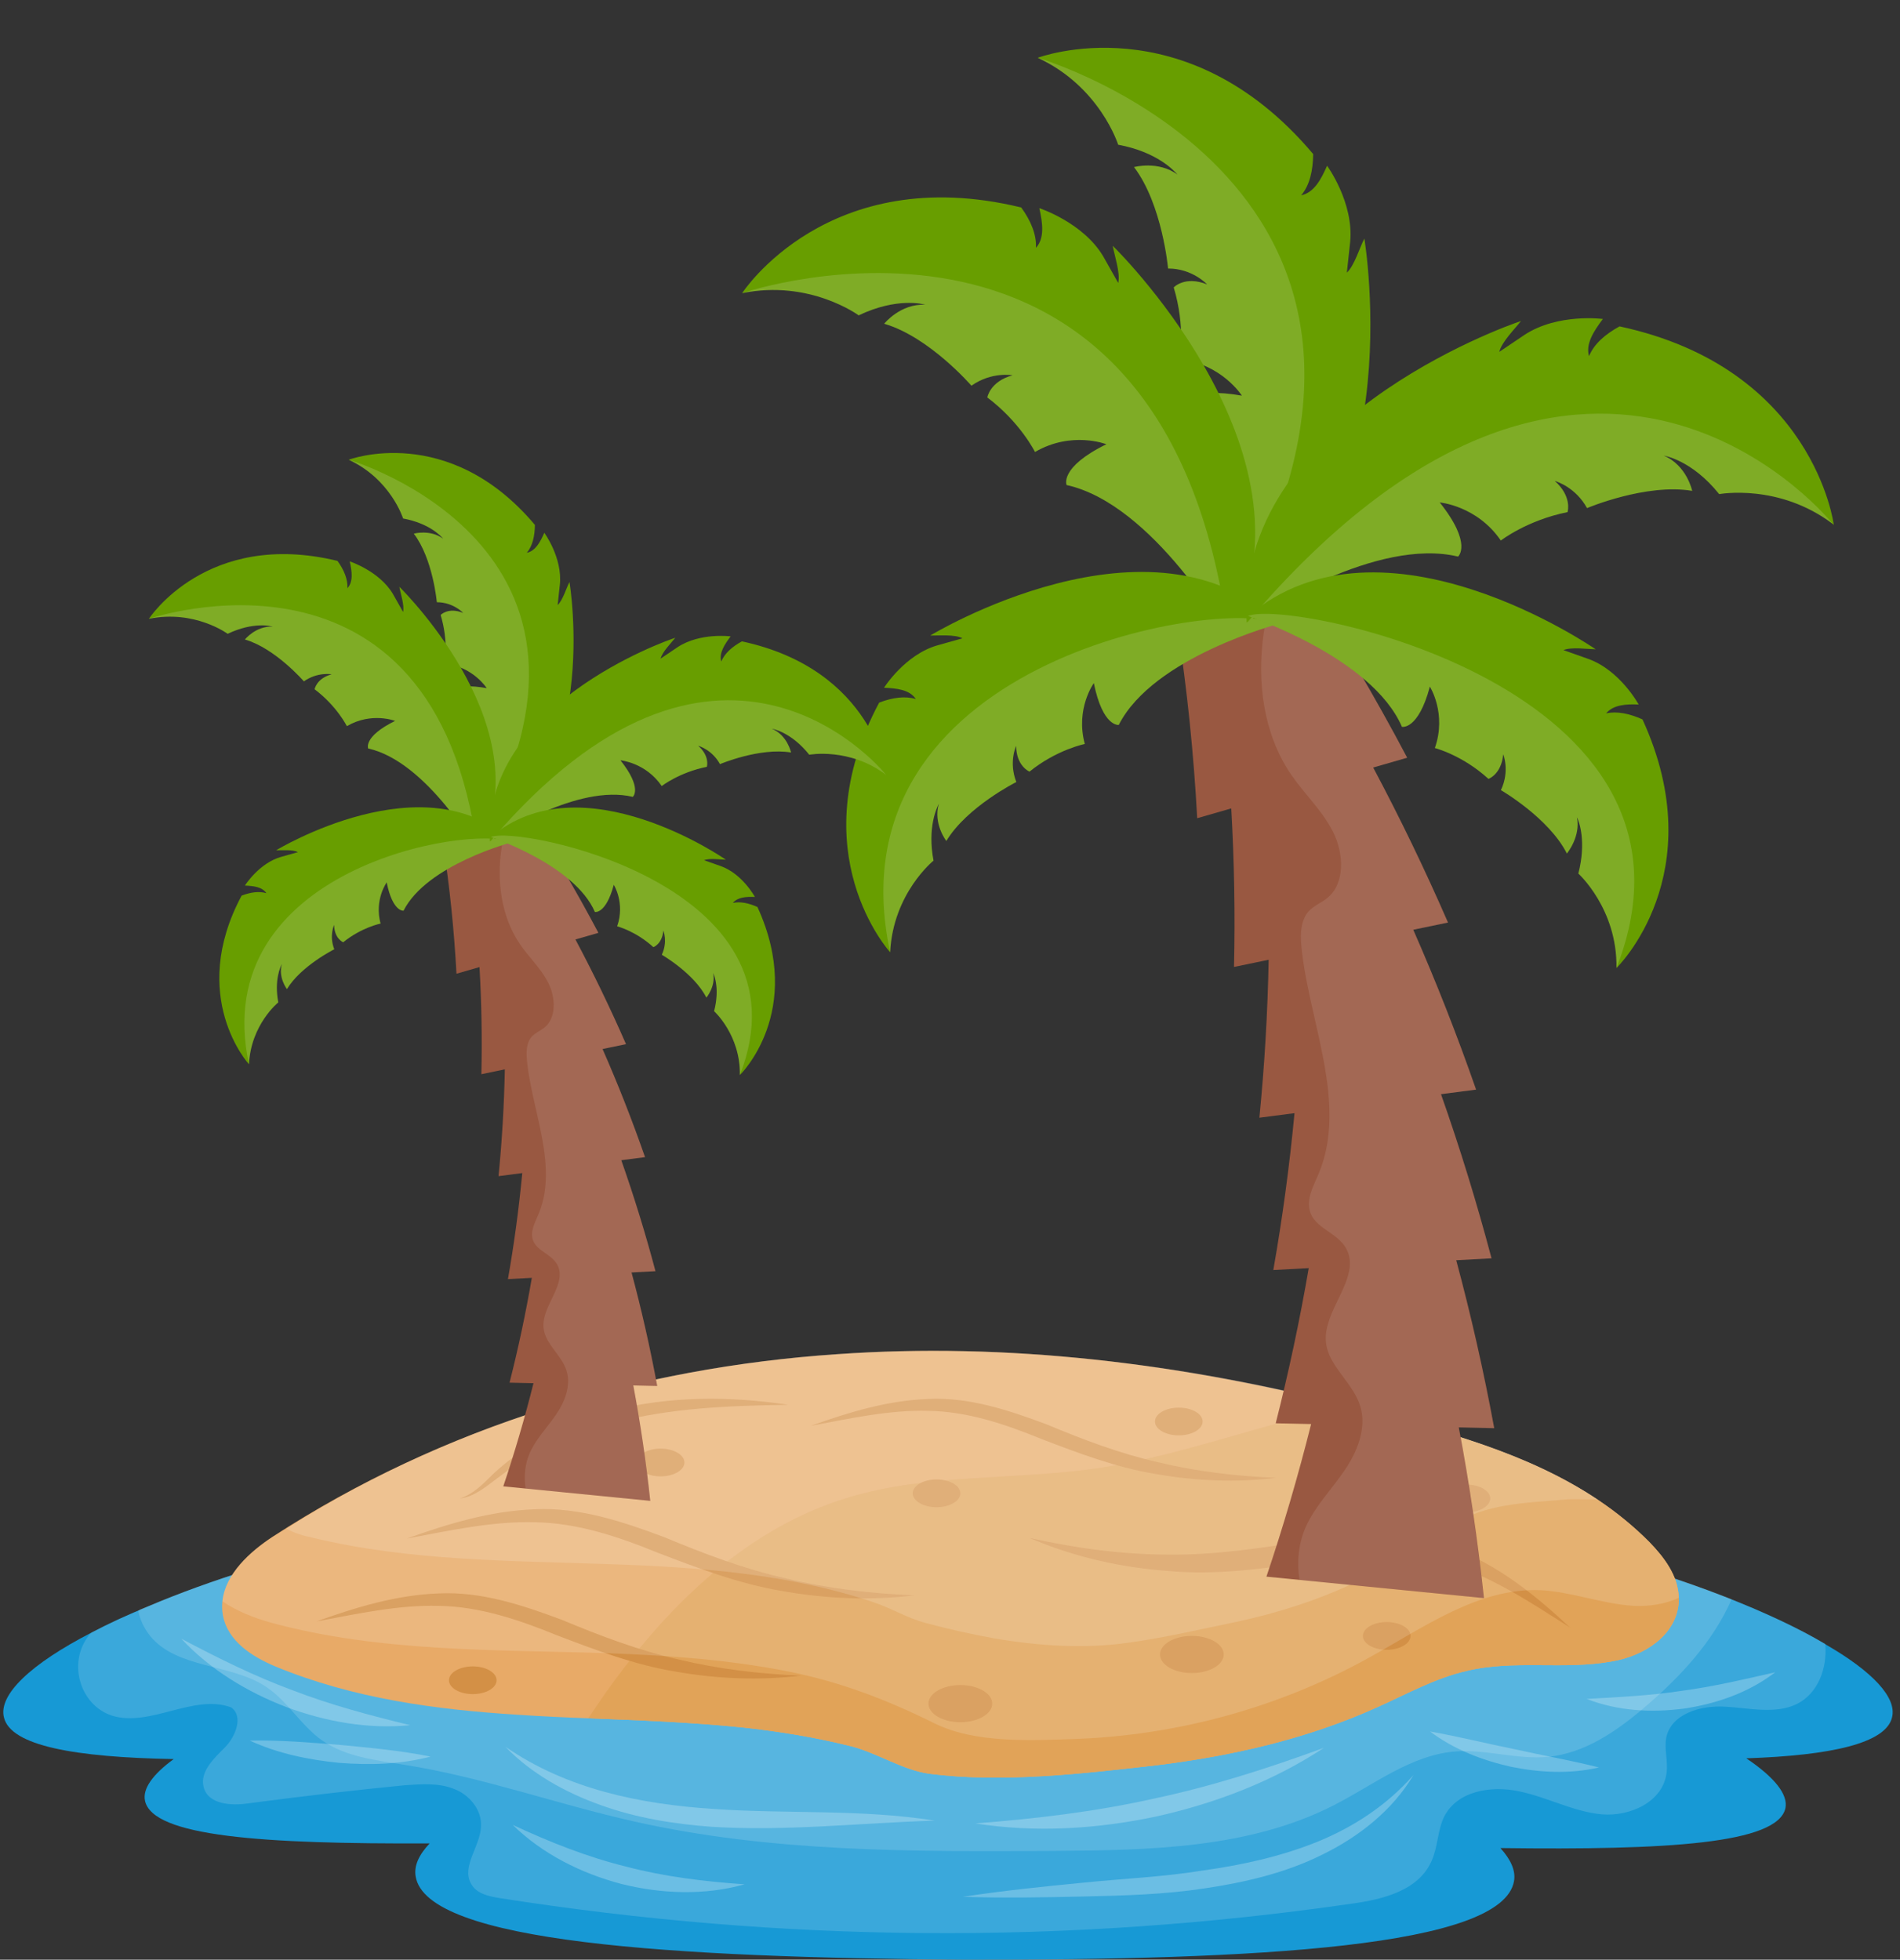 <?xml version="1.0" encoding="UTF-8"?><svg xmlns="http://www.w3.org/2000/svg" xmlns:xlink="http://www.w3.org/1999/xlink" height="49.2" preserveAspectRatio="xMidYMid meet" version="1.0" viewBox="1.2 -0.2 47.7 49.2" width="47.7" zoomAndPan="magnify"><rect x="1.2" y="-0.2" width="47.7" height="49.2" fill="#333333" stroke="none"/><g><g><g id="change1_1"><path d="M48.7,42.917c-0.153,0.649-1.523,0.955-3.659,1.027c0.712,0.478,1.054,0.91,0.982,1.253 c-0.198,0.892-2.965,1.054-7.155,1c0.261,0.288,0.388,0.568,0.342,0.829c-0.288,1.658-6.434,1.983-13.797,1.974 c-7.353-0.054-13.508-0.433-13.778-2.091c-0.045-0.27,0.081-0.541,0.351-0.829c-4.19,0.018-6.957-0.171-7.146-1.072 c-0.063-0.297,0.189-0.658,0.721-1.045c-2.487-0.045-4.091-0.333-4.262-1.045c-0.144-0.568,0.667-1.343,2.208-2.136 c0.424-0.225,0.901-0.442,1.424-0.658c3.037-1.289,7.813-2.478,13.247-2.83c4.542-0.297,9.102-0.297,13.643,0 c6.795,0.433,12.526,2.199,15.193,3.776c0,0,0.009,0,0.009,0.009C48.214,41.764,48.826,42.421,48.7,42.917z" fill="#1799D5"/></g><g id="change2_6"><path d="M47.024,41.079c0.054,0.613-0.189,1.235-0.703,1.496c-0.541,0.27-1.199,0.108-1.811,0.072 c-0.622-0.036-1.352,0.18-1.478,0.775c-0.054,0.288,0.045,0.586,0.009,0.874c-0.081,0.739-0.919,1.117-1.631,1.054 c-0.703-0.063-1.37-0.433-2.073-0.577c-0.703-0.153-1.559-0.009-1.883,0.64c-0.162,0.333-0.153,0.739-0.306,1.09 c-0.324,0.766-1.235,0.982-2.01,1.09c-7.173,1.036-14.247,0.982-21.42-0.144c-0.261-0.045-0.559-0.108-0.694-0.36 c-0.243-0.433,0.234-0.937,0.252-1.433c0.027-0.424-0.306-0.811-0.685-0.946c-0.387-0.153-0.811-0.117-1.226-0.09 c-1.298,0.126-2.595,0.279-3.902,0.451c-0.451,0.072-1.045,0.036-1.153-0.414c-0.09-0.378,0.252-0.703,0.532-0.982 c0.27-0.27,0.478-0.784,0.162-1.009c-0.937-0.351-2.037,0.505-2.992,0.207c-0.802-0.261-1.126-1.325-0.577-2.019 c0.018-0.027,0.036-0.045,0.072-0.072c0.351-0.18,0.739-0.37,1.163-0.541c0.009-0.009,0.027-0.009,0.036-0.018v-0.009 c0.072-0.027,0.153-0.063,0.225-0.09c3.037-1.289,7.813-2.478,13.247-2.83c4.542-0.297,9.102-0.297,13.643,0 c5.209,0.324,9.795,1.442,12.85,2.658c0.712,0.288,1.352,0.577,1.883,0.856c0.162,0.09,0.315,0.171,0.46,0.261 C47.015,41.07,47.024,41.07,47.024,41.079z" fill="#FFF" opacity=".15"/></g><g id="change2_7"><path d="M44.672,39.952c-0.46,1.054-1.289,1.947-2.154,2.685c-0.712,0.613-1.523,1.18-2.46,1.271 c-0.775,0.072-1.559-0.198-2.334-0.135c-1.099,0.09-2.028,0.829-3.01,1.334c-2.145,1.108-4.668,1.144-7.083,1.162 c-3.514,0.018-7.074,0.036-10.507-0.739c-1.937-0.433-3.821-1.117-5.776-1.424c-0.721-0.117-1.469-0.198-2.064-0.613 c-0.523-0.369-0.856-0.973-1.388-1.334c-0.892-0.604-2.244-0.451-2.929-1.289c-0.153-0.198-0.252-0.406-0.297-0.631 c0.009-0.009,0.027-0.009,0.036-0.018v-0.009c0.072-0.027,0.153-0.063,0.225-0.09c3.037-1.289,7.813-2.478,13.247-2.83 c4.542-0.297,9.102-0.297,13.643,0C37.03,37.618,41.617,38.736,44.672,39.952z" fill="#FFF" opacity=".15"/></g><g><g id="change3_1"><path d="M6.783,40.004c-0.01,0.099-0.01,0.217,0.01,0.336c0.119,0.672,0.751,1.057,1.314,1.295 c1.957,0.81,4.032,1.087,6.087,1.215c0.593,0.04,1.186,0.069,1.779,0.089c1.285,0.049,2.559,0.099,3.844,0.227 c0.919,0.099,1.838,0.247,2.747,0.474c0.662,0.168,1.304,0.603,1.976,0.692c1.838,0.237,3.903-0.01,5.722-0.217 c1.897-0.237,3.775-0.662,5.554-1.472c0.721-0.326,1.423-0.712,2.184-0.889c1.206-0.296,2.461-0.02,3.686-0.247 c0.761-0.128,1.621-0.642,1.66-1.512v-0.079c-0.01-0.553-0.376-1.028-0.741-1.403c-1.571-1.581-3.646-2.332-5.692-2.915 c-0.613-0.178-1.235-0.346-1.858-0.494c-4.21-1.077-8.548-1.611-12.856-1.304c-4.941,0.336-9.862,1.789-14.161,4.585 C7.485,38.749,6.853,39.312,6.783,40.004z" fill="#E8AA67"/></g><g id="change4_1"><path d="M15.974,42.939c1.285,0.049,2.559,0.099,3.844,0.227c0.919,0.099,1.838,0.247,2.747,0.474 c0.662,0.168,1.304,0.603,1.976,0.692c1.838,0.237,3.903-0.01,5.722-0.217c1.897-0.237,3.775-0.662,5.554-1.472 c0.721-0.326,1.423-0.712,2.184-0.889c1.206-0.296,2.461-0.02,3.686-0.247c0.761-0.128,1.621-0.642,1.66-1.512v-0.079 c-0.01-0.553-0.376-1.028-0.741-1.403c-1.571-1.581-3.646-2.332-5.692-2.915c-0.613-0.178-1.235-0.346-1.858-0.494 c-2.115,0.415-4.19,1.245-6.334,1.561c-2.065,0.296-4.2,0.128-6.196,0.721c-1.472,0.435-2.787,1.285-3.903,2.332 c-1.008,0.939-1.868,2.036-2.629,3.182C15.983,42.909,15.974,42.929,15.974,42.939z" fill="#E1A358"/></g><g id="change5_1"><ellipse cx="25.31" cy="42.571" fill="#D39046" rx=".8" ry=".466"/></g><g id="change5_2"><ellipse cx="31.122" cy="41.337" fill="#D39046" rx=".8" ry=".466"/></g><g id="change5_3"><ellipse cx="24.712" cy="37.291" fill="#D39046" rx=".598" ry=".348"/></g><g id="change5_4"><ellipse cx="17.784" cy="36.517" fill="#D39046" rx=".598" ry=".348"/></g><g id="change5_5"><ellipse cx="30.794" cy="35.488" fill="#D39046" rx=".598" ry=".348"/></g><g id="change5_6"><ellipse cx="36.014" cy="40.871" fill="#D39046" rx=".598" ry=".348"/></g><g id="change5_7"><ellipse cx="38.014" cy="37.42" fill="#D39046" rx=".598" ry=".348"/></g><g id="change5_8"><ellipse cx="13.069" cy="41.984" fill="#D39046" rx=".598" ry=".348"/></g><g id="change5_9"><path d="M40.619,40.663c-0.865-0.807-1.808-1.577-2.969-2.009c-1.172-0.447-2.451-0.341-3.618-0.176 c-1.179,0.19-2.317,0.364-3.487,0.352c-1.167-0.001-2.334-0.159-3.494-0.418c1.093,0.471,2.277,0.741,3.477,0.828 c1.201,0.112,2.422-0.059,3.579-0.234c1.158-0.176,2.318-0.283,3.415,0.036C38.625,39.36,39.62,40.027,40.619,40.663z" fill="#D39046"/></g><g id="change5_10"><path d="M20.984,35.068c-1.456-0.218-2.97-0.225-4.424,0.148c-0.722,0.193-1.427,0.473-2.058,0.879 c-0.315,0.203-0.614,0.429-0.889,0.681c-0.266,0.256-0.512,0.533-0.871,0.644c0.379-0.041,0.68-0.318,0.969-0.528 c0.288-0.222,0.593-0.42,0.912-0.591c0.636-0.344,1.315-0.604,2.015-0.784C18.041,35.144,19.51,35.092,20.984,35.068z" fill="#D39046"/></g><g id="change5_11"><path d="M21.561,35.595c0.983-0.183,1.967-0.402,2.944-0.375c0.976,0.015,1.912,0.327,2.831,0.703 c0.926,0.355,1.889,0.722,2.889,0.884c0.997,0.175,2.015,0.216,3.011,0.095c-1.001-0.041-1.99-0.157-2.951-0.388 c-0.966-0.219-1.882-0.566-2.809-0.954c-0.933-0.347-1.935-0.689-2.973-0.638C23.474,34.96,22.501,35.259,21.561,35.595z" fill="#D39046"/></g><g id="change5_12"><path d="M11.415,38.426c1.073-0.2,2.145-0.438,3.212-0.409c1.064,0.016,2.085,0.357,3.089,0.767 c1.011,0.387,2.06,0.788,3.152,0.965c1.087,0.191,2.198,0.235,3.285,0.104c-1.092-0.045-2.171-0.171-3.219-0.424 c-1.054-0.239-2.053-0.618-3.065-1.04c-1.017-0.379-2.111-0.752-3.243-0.697C13.502,37.733,12.442,38.059,11.415,38.426z" fill="#D39046"/></g><g id="change5_13"><path d="M9.146,40.507c1.025-0.191,2.049-0.418,3.068-0.391c1.016,0.015,1.992,0.341,2.95,0.732 c0.965,0.369,1.968,0.753,3.01,0.921c1.038,0.182,2.1,0.225,3.138,0.099c-1.043-0.043-2.074-0.164-3.075-0.405 c-1.007-0.229-1.96-0.59-2.927-0.994c-0.972-0.362-2.016-0.718-3.098-0.665C11.139,39.845,10.126,40.156,9.146,40.507z" fill="#D39046"/></g><g id="change2_23"><path d="M6.785,40.001c0.355,0.25,0.807,0.423,1.22,0.538c2.756,0.749,5.647,0.672,8.499,0.768 c1.508,0.058,3.015,0.163,4.504,0.461c1.296,0.259,2.468,0.711,3.649,1.296c1.018,0.509,2.43,0.432,3.553,0.394 c2.574-0.096,5.128-0.797,7.385-2.055c1.354-0.749,2.718-1.738,4.264-1.681c0.797,0.038,1.556,0.346,2.353,0.394 c0.374,0.019,0.787-0.038,1.133-0.202c-0.01-0.557-0.375-1.028-0.739-1.402c-0.403-0.403-0.835-0.759-1.296-1.066 c-1.335-0.893-2.871-1.421-4.398-1.853c-4.792-1.393-9.767-2.142-14.712-1.796c-4.802,0.327-9.603,1.709-13.81,4.379 c-0.115,0.067-0.23,0.134-0.346,0.211C7.486,38.752,6.852,39.309,6.785,40.001z" fill="#FFF" opacity=".15"/></g><g id="change2_24"><path d="M8.389,38.176c0.192,0.115,0.432,0.182,0.663,0.23c2.42,0.586,4.955,0.576,7.462,0.663 c2.218,0.077,4.485,0.24,6.598,0.951c0.471,0.154,0.855,0.403,1.335,0.528c0.567,0.154,1.133,0.278,1.709,0.384 c1.124,0.192,2.276,0.269,3.4,0.106c0.893-0.125,1.796-0.336,2.679-0.519c1.037-0.221,2.055-0.547,3.006-0.999 c0.855-0.384,1.661-0.855,2.401-1.402c0.787-0.576,1.892-0.586,2.871-0.672c0.163-0.019,0.471,0,0.797,0 c-1.335-0.893-2.871-1.421-4.398-1.853c-4.792-1.393-9.767-2.142-14.712-1.796C17.397,34.123,12.595,35.506,8.389,38.176z" fill="#FFF" opacity=".15"/></g></g><g id="change2_8"><path d="M36.687,44.361c-0.52,0.879-1.364,1.549-2.288,2c-0.928,0.464-1.947,0.697-2.954,0.848 c-1.01,0.154-2.022,0.182-3.036,0.204c-1.013,0.024-2.026,0.041-3.035,0.008c1.006-0.154,2.009-0.257,3.011-0.354 c1-0.103,2.01-0.143,2.996-0.304c0.988-0.137,1.96-0.349,2.876-0.717C35.17,45.676,36.019,45.124,36.687,44.361z" fill="#FFF" opacity=".25"/></g><g id="change2_9"><path d="M13.886,43.652c1.548,1.069,3.387,1.442,5.211,1.562c1.831,0.131,3.715-0.001,5.571,0.294 c-1.865,0.057-3.711,0.272-5.601,0.155c-0.941-0.069-1.887-0.22-2.782-0.543C15.392,44.803,14.539,44.328,13.886,43.652z" fill="#FFF" opacity=".25"/></g><g id="change2_10"><path d="M14.073,45.616c0.939,0.436,1.864,0.803,2.834,1.044c0.967,0.254,1.954,0.376,2.987,0.447 c-1.001,0.283-2.085,0.243-3.099-0.01C15.785,46.829,14.815,46.344,14.073,45.616z" fill="#FFF" opacity=".25"/></g><g id="change2_11"><path d="M7.471,43.499c0.78-0.017,1.526,0.051,2.277,0.109c0.75,0.074,1.496,0.138,2.261,0.293 c-0.756,0.198-1.534,0.216-2.301,0.156C8.943,43.98,8.181,43.826,7.471,43.499z" fill="#FFF" opacity=".25"/></g><g id="change2_12"><path d="M5.752,40.941c0.93,0.491,1.838,0.943,2.794,1.295c0.951,0.367,1.931,0.628,2.953,0.876 c-1.05,0.105-2.12-0.087-3.112-0.455C7.401,42.277,6.471,41.714,5.752,40.941z" fill="#FFF" opacity=".25"/></g><g id="change2_13"><path d="M34.438,43.68c-1.269,0.837-2.719,1.393-4.208,1.724c-1.492,0.316-3.042,0.412-4.544,0.174 c1.513-0.117,2.992-0.291,4.448-0.615C31.594,44.656,33.013,44.202,34.438,43.68z" fill="#FFF" opacity=".25"/></g><g id="change2_14"><path d="M37.103,43.271c0.736,0.129,1.421,0.304,2.121,0.444c0.697,0.156,1.393,0.275,2.118,0.458 c-0.73,0.171-1.486,0.129-2.211-0.017C38.407,43.992,37.7,43.722,37.103,43.271z" fill="#FFF" opacity=".25"/></g><g id="change2_15"><path d="M41.034,42.453c0.824-0.046,1.605-0.085,2.385-0.203c0.782-0.104,1.543-0.283,2.348-0.466 c-0.658,0.506-1.466,0.789-2.285,0.911C42.661,42.804,41.807,42.756,41.034,42.453z" fill="#FFF" opacity=".25"/></g></g><g><g><g fill="#995841" id="change6_1"><path d="M32.994,39.383c0.422-1.253,0.796-2.531,1.122-3.83c0.07-0.279,0.137-0.56,0.203-0.841 c1.109,0.007,2.218,0.014,3.327,0.02c0.062,0.3,0.121,0.602,0.178,0.904c0.265,1.406,0.476,2.836,0.631,4.286 C36.634,39.742,34.814,39.563,32.994,39.383z"/><path d="M33.227,35.533c0.325-1.278,0.602-2.577,0.829-3.895c0.049-0.283,0.095-0.567,0.139-0.852 c1.106-0.077,2.213-0.154,3.319-0.232c0.084,0.294,0.166,0.59,0.246,0.886c0.371,1.38,0.69,2.786,0.954,4.216 C36.884,35.615,35.055,35.574,33.227,35.533z"/><path d="M33.167,31.685c0.228-1.295,0.406-2.609,0.532-3.938c0.027-0.286,0.052-0.573,0.074-0.86 c1.097-0.161,2.195-0.321,3.292-0.482c0.106,0.287,0.21,0.575,0.312,0.864c0.474,1.346,0.898,2.721,1.269,4.122 C36.82,31.49,34.993,31.587,33.167,31.685z"/><path d="M32.817,27.861c0.129-1.307,0.208-2.63,0.233-3.966c0.005-0.288,0.008-0.577,0.008-0.866 c1.082-0.243,2.164-0.486,3.246-0.729c0.128,0.279,0.254,0.56,0.377,0.842c0.574,1.307,1.101,2.646,1.577,4.014 C36.445,27.391,34.631,27.626,32.817,27.861z"/><path d="M32.18,24.076c0.03-1.315,0.007-2.643-0.069-3.98c-0.017-0.287-0.036-0.575-0.057-0.863 c1.061-0.324,2.121-0.649,3.182-0.973c0.149,0.268,0.295,0.538,0.439,0.81c0.672,1.263,1.299,2.561,1.878,3.891 C35.762,23.332,33.971,23.704,32.18,24.076z"/><path d="M31.256,20.342c-0.086-1.598-0.25-3.211-0.498-4.833c1.033-0.404,2.066-0.808,3.098-1.212 c0.955,1.455,1.848,2.964,2.672,4.526C34.771,19.33,33.014,19.836,31.256,20.342z"/></g><g id="change2_17"><path d="M34.941,36.737c0.236-0.339,0.431-0.743,0.458-1.155c0.014-0.162-0.003-0.324-0.051-0.483 c-0.043-0.136-0.106-0.262-0.182-0.382c-0.255-0.41-0.633-0.754-0.678-1.223c-0.063-0.656,0.557-1.303,0.599-1.911 c0.011-0.159-0.015-0.313-0.104-0.461c-0.091-0.152-0.233-0.262-0.379-0.365c-0.214-0.15-0.433-0.287-0.512-0.528 c-0.105-0.315,0.077-0.642,0.206-0.946c0.224-0.526,0.294-1.081,0.276-1.648c-0.009-0.283-0.038-0.565-0.083-0.852 c-0.154-1.018-0.479-2.047-0.602-3.061c-0.004-0.041-0.01-0.082-0.013-0.124c-0.027-0.261-0.033-0.545,0.079-0.769 c0.024-0.051,0.056-0.1,0.094-0.144c0.133-0.15,0.329-0.219,0.48-0.346c0.443-0.363,0.411-1.115,0.137-1.656 c-0.205-0.408-0.513-0.741-0.794-1.093c-0.092-0.113-0.18-0.23-0.263-0.351c-0.091-0.132-0.17-0.267-0.242-0.407 c-0.556-1.079-0.62-2.404-0.356-3.603c0.038-0.172,0.098-0.404,0.175-0.669c0.223-0.087,0.446-0.174,0.669-0.262 c0.955,1.455,1.848,2.964,2.672,4.526c-0.285,0.082-0.57,0.164-0.855,0.246c0.672,1.263,1.299,2.561,1.878,3.891 c-0.29,0.06-0.581,0.121-0.871,0.181c0.574,1.307,1.101,2.646,1.577,4.014c-0.294,0.038-0.588,0.076-0.882,0.114 c0.474,1.346,0.898,2.721,1.269,4.122c-0.296,0.016-0.592,0.032-0.888,0.047c0.371,1.38,0.69,2.786,0.954,4.216 c-0.296-0.007-0.593-0.013-0.889-0.02c0.265,1.406,0.476,2.836,0.631,4.286c-1.542-0.152-3.085-0.305-4.627-0.457 c-0.068-0.443-0.029-0.895,0.15-1.312C34.204,37.628,34.614,37.213,34.941,36.737z" fill="#FFF" opacity=".1"/></g></g><g><g id="change7_1"><path d="M27.252,1.251c1.564,0.722,2.02,2.182,2.02,2.182c0.969,0.179,1.406,0.651,1.491,0.752 c-0.483-0.357-1.093-0.19-1.093-0.19c0.711,0.934,0.855,2.546,0.855,2.546c0.613-0.001,0.981,0.4,0.981,0.4 c-0.56-0.226-0.839,0.075-0.839,0.075c0.299,0.993,0.152,1.805,0.152,1.805c1.052,0.114,1.56,0.913,1.56,0.913 c-1.262-0.226-1.408,0.191-1.418,0.226c1.477,1.68,1.028,5.467,1.028,5.467c4.718-2.139,3.464-9.637,3.464-9.637 c-0.109,0.198-0.249,0.681-0.44,0.855l0.083-0.767c0.097-0.993-0.579-1.917-0.579-1.917c-0.15,0.339-0.323,0.672-0.65,0.743 c0.215-0.257,0.294-0.616,0.301-1.036C30.952-0.15,27.252,1.251,27.252,1.251z" fill="#689E00"/></g><g id="change2_1"><path d="M27.252,1.251c1.564,0.722,2.02,2.182,2.02,2.182c0.969,0.179,1.406,0.651,1.491,0.752 c-0.483-0.357-1.093-0.19-1.093-0.19c0.711,0.934,0.855,2.546,0.855,2.546c0.613-0.001,0.981,0.4,0.981,0.4 c-0.56-0.226-0.839,0.075-0.839,0.075c0.299,0.993,0.152,1.805,0.152,1.805c1.052,0.114,1.56,0.913,1.56,0.913 c-1.262-0.226-1.408,0.191-1.418,0.226c1.477,1.68,1.028,5.467,1.028,5.467C38.326,4.469,27.252,1.251,27.252,1.251z" fill="#FFF" opacity=".15"/></g></g><g><g id="change7_7"><path d="M19.831,7.16c1.697-0.349,2.926,0.557,2.926,0.557c0.963-0.46,1.626-0.281,1.673-0.267 c-0.629-0.03-1.032,0.478-1.032,0.478c1.13,0.328,2.19,1.555,2.19,1.555c0.513-0.361,1.033-0.261,1.033-0.261 c-0.568,0.154-0.634,0.556-0.634,0.556c0.827,0.623,1.197,1.369,1.197,1.369c0.921-0.536,1.792-0.194,1.792-0.194 c-1.191,0.585-0.999,1.024-0.999,1.024c2.183,0.481,4.062,3.809,4.062,3.809c2.462-4.389-2.605-9.524-2.903-9.815 c0.036,0.227,0.197,0.683,0.137,0.933l-0.379-0.672c-0.506-0.849-1.602-1.206-1.602-1.206c0.084,0.369,0.138,0.755-0.085,0.996 c0.018-0.326-0.123-0.674-0.369-1.013C21.985,3.83,19.831,7.16,19.831,7.16z" fill="#689E00"/></g><g id="change2_2"><path d="M19.831,7.16c1.697-0.349,2.926,0.557,2.926,0.557c0.963-0.46,1.626-0.281,1.673-0.267 c-0.629-0.03-1.032,0.478-1.032,0.478c1.13,0.328,2.19,1.555,2.19,1.555c0.513-0.361,1.033-0.261,1.033-0.261 c-0.568,0.154-0.634,0.556-0.634,0.556c0.827,0.623,1.197,1.369,1.197,1.369c0.921-0.536,1.792-0.194,1.792-0.194 c-1.191,0.585-0.999,1.024-0.999,1.024c2.183,0.481,4.062,3.809,4.062,3.809C30.447,3.519,19.831,7.16,19.831,7.16z" fill="#FFF" opacity=".15"/></g></g><g><g id="change7_8"><path d="M23.547,23.707c0.074-1.484,1.089-2.3,1.089-2.3c-0.156-0.824,0.077-1.318,0.134-1.429 c-0.147,0.506,0.188,0.935,0.188,0.935c0.517-0.858,1.757-1.48,1.757-1.48c-0.198-0.504-0.004-0.907-0.004-0.907 c0.004,0.512,0.335,0.646,0.335,0.646c0.684-0.554,1.388-0.694,1.388-0.694c-0.24-0.886,0.227-1.529,0.227-1.529 c0.226,1.112,0.626,1.05,0.626,1.05c0.868-1.713,4.031-2.542,4.031-2.542c-3.2-3.086-8.765,0.299-8.765,0.299 c0.19,0.004,0.623-0.036,0.809,0.069l-0.625,0.176c-0.821,0.234-1.343,1.065-1.343,1.065c0.315,0.015,0.638,0.045,0.798,0.283 c-0.271-0.079-0.576-0.04-0.92,0.09C21.263,21.205,23.547,23.707,23.547,23.707z" fill="#689E00"/></g><g id="change2_3"><path d="M23.547,23.707c0.074-1.484,1.089-2.3,1.089-2.3c-0.156-0.824,0.077-1.318,0.134-1.429 c-0.147,0.506,0.188,0.935,0.188,0.935c0.517-0.858,1.757-1.48,1.757-1.48c-0.198-0.504-0.004-0.907-0.004-0.907 c0.004,0.512,0.335,0.646,0.335,0.646c0.684-0.554,1.388-0.694,1.388-0.694c-0.24-0.886,0.227-1.529,0.227-1.529 c0.226,1.112,0.626,1.05,0.626,1.05c0.868-1.713,4.031-2.542,4.031-2.542C31.731,14.778,21.981,16.449,23.547,23.707z" fill="#FFF" opacity=".15"/></g></g><g><g id="change7_9"><path d="M32.498,15.434c0.003-0.012,0.019-0.02,0.034-0.028c0.348-0.231,3.233-2.123,5.273-1.633 c0,0,0.372-0.313-0.46-1.359c0,0,0.934,0.08,1.534,0.956c0,0,0.659-0.511,1.675-0.713c0.01-0.035,0.104-0.404-0.321-0.783 c0.059,0.017,0.526,0.166,0.81,0.682c0,0,1.484-0.628,2.64-0.433c0,0-0.133-0.639-0.713-0.884c0,0,0.698,0.101,1.391,0.966 c0,0,1.498-0.279,2.857,0.753c0.008,0.015,0.02,0.019,0.02,0.019s-0.491-3.933-5.379-4.983c-0.364,0.2-0.638,0.44-0.766,0.747 c-0.09-0.307,0.119-0.629,0.348-0.933c0,0-1.13-0.15-1.966,0.398l-0.635,0.428c0.06-0.251,0.4-0.586,0.544-0.774 C39.002,7.983,32.185,10.405,32.498,15.434z" fill="#689E00"/></g><g id="change2_4"><path d="M32.531,15.406c0.348-0.231,3.233-2.123,5.273-1.633c0,0,0.372-0.313-0.46-1.359 c0,0,0.934,0.08,1.534,0.956c0,0,0.659-0.511,1.675-0.713c0.01-0.035,0.104-0.404-0.321-0.783 c0.059,0.017,0.526,0.166,0.81,0.682c0,0,1.484-0.628,2.64-0.433c0,0-0.133-0.639-0.713-0.884c0,0,0.698,0.101,1.391,0.966 c0,0,1.498-0.279,2.857,0.753C46.869,12.528,40.879,5.606,32.531,15.406z" fill="#FFF" opacity=".15"/></g></g><g><g id="change7_2"><path d="M32.534,15.266c0,0,3.108,1.031,3.862,2.781c0,0,0.407,0.093,0.701-1.009c0,0,0.43,0.674,0.126,1.542 c0,0,0.689,0.175,1.345,0.774c0,0,0.325-0.11,0.371-0.619c0,0,0.171,0.42-0.058,0.902c0,0,1.202,0.694,1.656,1.591 c0,0,0.352-0.421,0.252-0.91c0.058,0.106,0.241,0.619,0.036,1.414c0,0,0.981,0.885,0.957,2.371c0,0,2.433-2.356,0.653-6.242 c-0.328-0.146-0.64-0.212-0.913-0.151c0.178-0.216,0.503-0.237,0.817-0.222c0,0-0.464-0.862-1.274-1.149l-0.613-0.217 c0.191-0.085,0.62-0.024,0.81-0.02C41.261,16.105,35.912,12.381,32.534,15.266z" fill="#689E00"/></g><g id="change2_5"><path d="M32.534,15.266c0,0,3.108,1.031,3.862,2.781c0,0,0.407,0.093,0.701-1.009 c0,0,0.43,0.674,0.126,1.542c0,0,0.689,0.175,1.345,0.774c0,0,0.325-0.11,0.371-0.619c0,0,0.171,0.42-0.058,0.902 c0,0,1.202,0.694,1.656,1.591c0,0,0.352-0.421,0.252-0.91c0.058,0.106,0.241,0.619,0.036,1.414c0,0,0.981,0.885,0.957,2.371 C44.558,17.012,33.505,14.821,32.534,15.266z" fill="#FFF" opacity=".15"/></g></g></g><g><g><g fill="#995841" id="change6_2"><path d="M13.835,37.116c0.285-0.847,0.538-1.711,0.758-2.589c0.047-0.189,0.093-0.378,0.137-0.569 c0.75,0.005,1.499,0.009,2.249,0.014c0.042,0.203,0.082,0.407,0.12,0.611c0.179,0.951,0.322,1.917,0.426,2.897 C16.295,37.359,15.065,37.237,13.835,37.116z"/><path d="M13.992,34.513c0.22-0.864,0.407-1.742,0.56-2.633c0.033-0.191,0.064-0.384,0.094-0.576 c0.748-0.052,1.496-0.104,2.243-0.157c0.057,0.199,0.112,0.398,0.166,0.599c0.25,0.933,0.466,1.883,0.645,2.85 C16.464,34.569,15.228,34.541,13.992,34.513z"/><path d="M13.952,31.913c0.154-0.875,0.274-1.763,0.36-2.662c0.018-0.193,0.035-0.387,0.05-0.581 c0.742-0.109,1.483-0.217,2.225-0.326c0.072,0.194,0.142,0.389,0.211,0.584c0.32,0.91,0.607,1.839,0.858,2.786 C16.421,31.781,15.187,31.847,13.952,31.913z"/><path d="M13.716,29.328c0.087-0.884,0.14-1.778,0.158-2.681c0.003-0.195,0.005-0.39,0.005-0.585 c0.731-0.164,1.463-0.329,2.194-0.493c0.086,0.189,0.171,0.378,0.255,0.569c0.388,0.883,0.744,1.788,1.066,2.713 C16.168,29.01,14.942,29.169,13.716,29.328z"/><path d="M13.285,26.769c0.02-0.889,0.005-1.786-0.047-2.69c-0.011-0.194-0.024-0.389-0.039-0.584 c0.717-0.219,1.434-0.438,2.15-0.658c0.1,0.181,0.199,0.364,0.297,0.547c0.454,0.854,0.878,1.731,1.27,2.63 C15.706,26.267,14.495,26.518,13.285,26.769z"/><path d="M12.66,24.246c-0.058-1.08-0.169-2.171-0.337-3.266c0.698-0.273,1.396-0.546,2.094-0.819 c0.646,0.983,1.249,2.004,1.806,3.059C15.036,23.561,13.848,23.904,12.66,24.246z"/></g><g id="change2_16"><path d="M15.151,35.327c0.159-0.229,0.291-0.502,0.309-0.781c0.009-0.109-0.002-0.219-0.034-0.327 c-0.029-0.092-0.072-0.177-0.123-0.258c-0.173-0.277-0.428-0.509-0.458-0.827c-0.043-0.443,0.377-0.881,0.405-1.291 c0.008-0.107-0.01-0.212-0.07-0.311c-0.062-0.103-0.157-0.177-0.256-0.247c-0.145-0.101-0.292-0.194-0.346-0.357 c-0.071-0.213,0.052-0.434,0.139-0.64c0.152-0.356,0.199-0.731,0.186-1.114c-0.006-0.191-0.026-0.382-0.056-0.576 c-0.104-0.688-0.324-1.383-0.407-2.069c-0.002-0.028-0.006-0.056-0.009-0.084c-0.018-0.176-0.022-0.368,0.053-0.52 c0.016-0.034,0.038-0.068,0.064-0.097c0.09-0.102,0.222-0.148,0.324-0.234c0.3-0.245,0.278-0.754,0.092-1.119 c-0.138-0.276-0.346-0.501-0.537-0.739c-0.062-0.077-0.122-0.156-0.177-0.237c-0.061-0.089-0.115-0.181-0.163-0.275 c-0.376-0.729-0.419-1.625-0.24-2.435c0.026-0.116,0.066-0.273,0.118-0.452c0.151-0.059,0.301-0.118,0.452-0.177 c0.646,0.983,1.249,2.004,1.806,3.059c-0.193,0.055-0.385,0.111-0.578,0.166c0.454,0.854,0.878,1.731,1.27,2.63 c-0.196,0.041-0.392,0.081-0.589,0.122c0.388,0.883,0.744,1.788,1.066,2.713c-0.199,0.026-0.397,0.052-0.596,0.077 c0.32,0.91,0.607,1.839,0.858,2.786c-0.2,0.011-0.4,0.021-0.6,0.032c0.25,0.933,0.466,1.883,0.645,2.85 c-0.2-0.004-0.401-0.009-0.601-0.013c0.179,0.951,0.322,1.917,0.426,2.897c-1.043-0.103-2.085-0.206-3.128-0.309 c-0.046-0.299-0.02-0.605,0.101-0.886C14.653,35.93,14.93,35.649,15.151,35.327z" fill="#FFF" opacity=".1"/></g></g><g><g id="change7_3"><path d="M9.954,11.342c1.057,0.488,1.366,1.475,1.366,1.475c0.655,0.121,0.95,0.44,1.008,0.509 c-0.327-0.242-0.739-0.128-0.739-0.128c0.481,0.631,0.578,1.721,0.578,1.721c0.414,0,0.663,0.27,0.663,0.27 c-0.378-0.153-0.567,0.051-0.567,0.051c0.202,0.671,0.103,1.22,0.103,1.22c0.711,0.077,1.054,0.617,1.054,0.617 c-0.853-0.153-0.952,0.129-0.959,0.153c0.998,1.135,0.695,3.695,0.695,3.695c3.189-1.445,2.341-6.513,2.341-6.513 c-0.073,0.134-0.168,0.46-0.297,0.578l0.056-0.519c0.066-0.671-0.391-1.295-0.391-1.295c-0.101,0.229-0.218,0.454-0.439,0.502 c0.145-0.173,0.199-0.417,0.203-0.7C12.455,10.395,9.954,11.342,9.954,11.342z" fill="#689E00"/></g><g id="change2_18"><path d="M9.954,11.342c1.057,0.488,1.366,1.475,1.366,1.475c0.655,0.121,0.95,0.44,1.008,0.509 c-0.327-0.242-0.739-0.128-0.739-0.128c0.481,0.631,0.578,1.721,0.578,1.721c0.414,0,0.663,0.27,0.663,0.27 c-0.378-0.153-0.567,0.051-0.567,0.051c0.202,0.671,0.103,1.22,0.103,1.22c0.711,0.077,1.054,0.617,1.054,0.617 c-0.853-0.153-0.952,0.129-0.959,0.153c0.998,1.135,0.695,3.695,0.695,3.695C17.439,13.517,9.954,11.342,9.954,11.342z" fill="#FFF" opacity=".15"/></g></g><g><g id="change7_10"><path d="M4.938,15.336c1.147-0.236,1.978,0.376,1.978,0.376c0.651-0.311,1.099-0.19,1.131-0.18 c-0.425-0.02-0.698,0.323-0.698,0.323c0.764,0.222,1.48,1.051,1.48,1.051c0.347-0.244,0.698-0.177,0.698-0.177 c-0.384,0.104-0.428,0.376-0.428,0.376c0.559,0.421,0.809,0.925,0.809,0.925c0.623-0.362,1.211-0.131,1.211-0.131 c-0.805,0.396-0.676,0.692-0.676,0.692c1.475,0.325,2.745,2.575,2.745,2.575c1.664-2.967-1.761-6.437-1.962-6.634 c0.024,0.154,0.133,0.461,0.093,0.631l-0.256-0.454c-0.342-0.574-1.083-0.815-1.083-0.815c0.057,0.249,0.093,0.51-0.058,0.673 c0.012-0.221-0.083-0.455-0.249-0.685C6.394,13.085,4.938,15.336,4.938,15.336z" fill="#689E00"/></g><g id="change2_22"><path d="M4.938,15.336c1.147-0.236,1.978,0.376,1.978,0.376c0.651-0.311,1.099-0.19,1.131-0.18 c-0.425-0.02-0.698,0.323-0.698,0.323c0.764,0.222,1.48,1.051,1.48,1.051c0.347-0.244,0.698-0.177,0.698-0.177 c-0.384,0.104-0.428,0.376-0.428,0.376c0.559,0.421,0.809,0.925,0.809,0.925c0.623-0.362,1.211-0.131,1.211-0.131 c-0.805,0.396-0.676,0.692-0.676,0.692c1.475,0.325,2.745,2.575,2.745,2.575C12.114,12.875,4.938,15.336,4.938,15.336z" fill="#FFF" opacity=".15"/></g></g><g><g id="change7_4"><path d="M7.45,26.52c0.05-1.003,0.736-1.554,0.736-1.554C8.081,24.409,8.238,24.075,8.277,24 c-0.099,0.342,0.127,0.632,0.127,0.632c0.35-0.58,1.188-1,1.188-1c-0.134-0.341-0.003-0.613-0.003-0.613 c0.003,0.346,0.227,0.437,0.227,0.437c0.463-0.375,0.938-0.469,0.938-0.469c-0.162-0.599,0.154-1.034,0.154-1.034 c0.152,0.752,0.423,0.71,0.423,0.71c0.587-1.158,2.725-1.718,2.725-1.718c-2.163-2.086-5.924,0.202-5.924,0.202 c0.129,0.003,0.421-0.024,0.547,0.047l-0.423,0.119c-0.555,0.158-0.908,0.72-0.908,0.72c0.213,0.01,0.431,0.03,0.54,0.191 c-0.183-0.053-0.389-0.027-0.622,0.061C5.906,24.829,7.45,26.52,7.45,26.52z" fill="#689E00"/></g><g id="change2_19"><path d="M7.45,26.52c0.05-1.003,0.736-1.554,0.736-1.554C8.081,24.409,8.238,24.075,8.277,24 c-0.099,0.342,0.127,0.632,0.127,0.632c0.35-0.58,1.188-1,1.188-1c-0.134-0.341-0.003-0.613-0.003-0.613 c0.003,0.346,0.227,0.437,0.227,0.437c0.463-0.375,0.938-0.469,0.938-0.469c-0.162-0.599,0.154-1.034,0.154-1.034 c0.152,0.752,0.423,0.71,0.423,0.71c0.587-1.158,2.725-1.718,2.725-1.718C12.982,20.485,6.391,21.615,7.45,26.52z" fill="#FFF" opacity=".15"/></g></g><g><g id="change7_6"><path d="M13.5,20.929c0.002-0.008,0.013-0.014,0.023-0.019c0.235-0.156,2.185-1.435,3.564-1.104 c0,0,0.251-0.212-0.311-0.918c0,0,0.631,0.054,1.037,0.646c0,0,0.445-0.345,1.132-0.482c0.007-0.024,0.071-0.273-0.217-0.529 c0.04,0.012,0.356,0.112,0.547,0.461c0,0,1.003-0.424,1.784-0.292c0,0-0.09-0.432-0.482-0.597c0,0,0.472,0.068,0.94,0.653 c0,0,1.012-0.189,1.931,0.509c0.006,0.01,0.014,0.013,0.014,0.013s-0.332-2.658-3.636-3.368 c-0.246,0.135-0.431,0.297-0.518,0.505c-0.061-0.207,0.08-0.425,0.235-0.63c0,0-0.764-0.101-1.329,0.269l-0.429,0.289 c0.041-0.169,0.27-0.396,0.368-0.523C17.896,15.892,13.289,17.529,13.5,20.929z" fill="#689E00"/></g><g id="change2_21"><path d="M13.523,20.909c0.235-0.156,2.185-1.435,3.564-1.104c0,0,0.251-0.212-0.311-0.918 c0,0,0.631,0.054,1.037,0.646c0,0,0.445-0.345,1.132-0.482c0.007-0.024,0.071-0.273-0.217-0.529 c0.04,0.012,0.356,0.112,0.547,0.461c0,0,1.003-0.424,1.784-0.292c0,0-0.09-0.432-0.482-0.597c0,0,0.472,0.068,0.94,0.653 c0,0,1.012-0.189,1.931,0.509C23.214,18.964,19.165,14.286,13.523,20.909z" fill="#FFF" opacity=".15"/></g></g><g><g id="change7_5"><path d="M13.524,20.815c0,0,2.101,0.697,2.611,1.88c0,0,0.275,0.063,0.474-0.682c0,0,0.29,0.455,0.085,1.043 c0,0,0.466,0.118,0.909,0.523c0,0,0.22-0.074,0.251-0.419c0,0,0.116,0.284-0.039,0.61c0,0,0.813,0.469,1.119,1.076 c0,0,0.238-0.284,0.17-0.615c0.04,0.072,0.163,0.418,0.024,0.956c0,0,0.663,0.598,0.647,1.603c0,0,1.644-1.592,0.441-4.219 c-0.221-0.099-0.433-0.143-0.617-0.102c0.12-0.146,0.34-0.16,0.553-0.15c0,0-0.314-0.583-0.861-0.776l-0.415-0.146 c0.129-0.057,0.419-0.016,0.547-0.013C19.423,21.382,15.807,18.865,13.524,20.815z" fill="#689E00"/></g><g id="change2_20"><path d="M13.524,20.815c0,0,2.101,0.697,2.611,1.88c0,0,0.275,0.063,0.474-0.682 c0,0,0.29,0.455,0.085,1.043c0,0,0.466,0.118,0.909,0.523c0,0,0.22-0.074,0.251-0.419c0,0,0.116,0.284-0.039,0.61 c0,0,0.813,0.469,1.119,1.076c0,0,0.238-0.284,0.17-0.615c0.04,0.072,0.163,0.418,0.024,0.956c0,0,0.663,0.598,0.647,1.603 C21.652,21.995,14.181,20.514,13.524,20.815z" fill="#FFF" opacity=".15"/></g></g></g></g></svg>